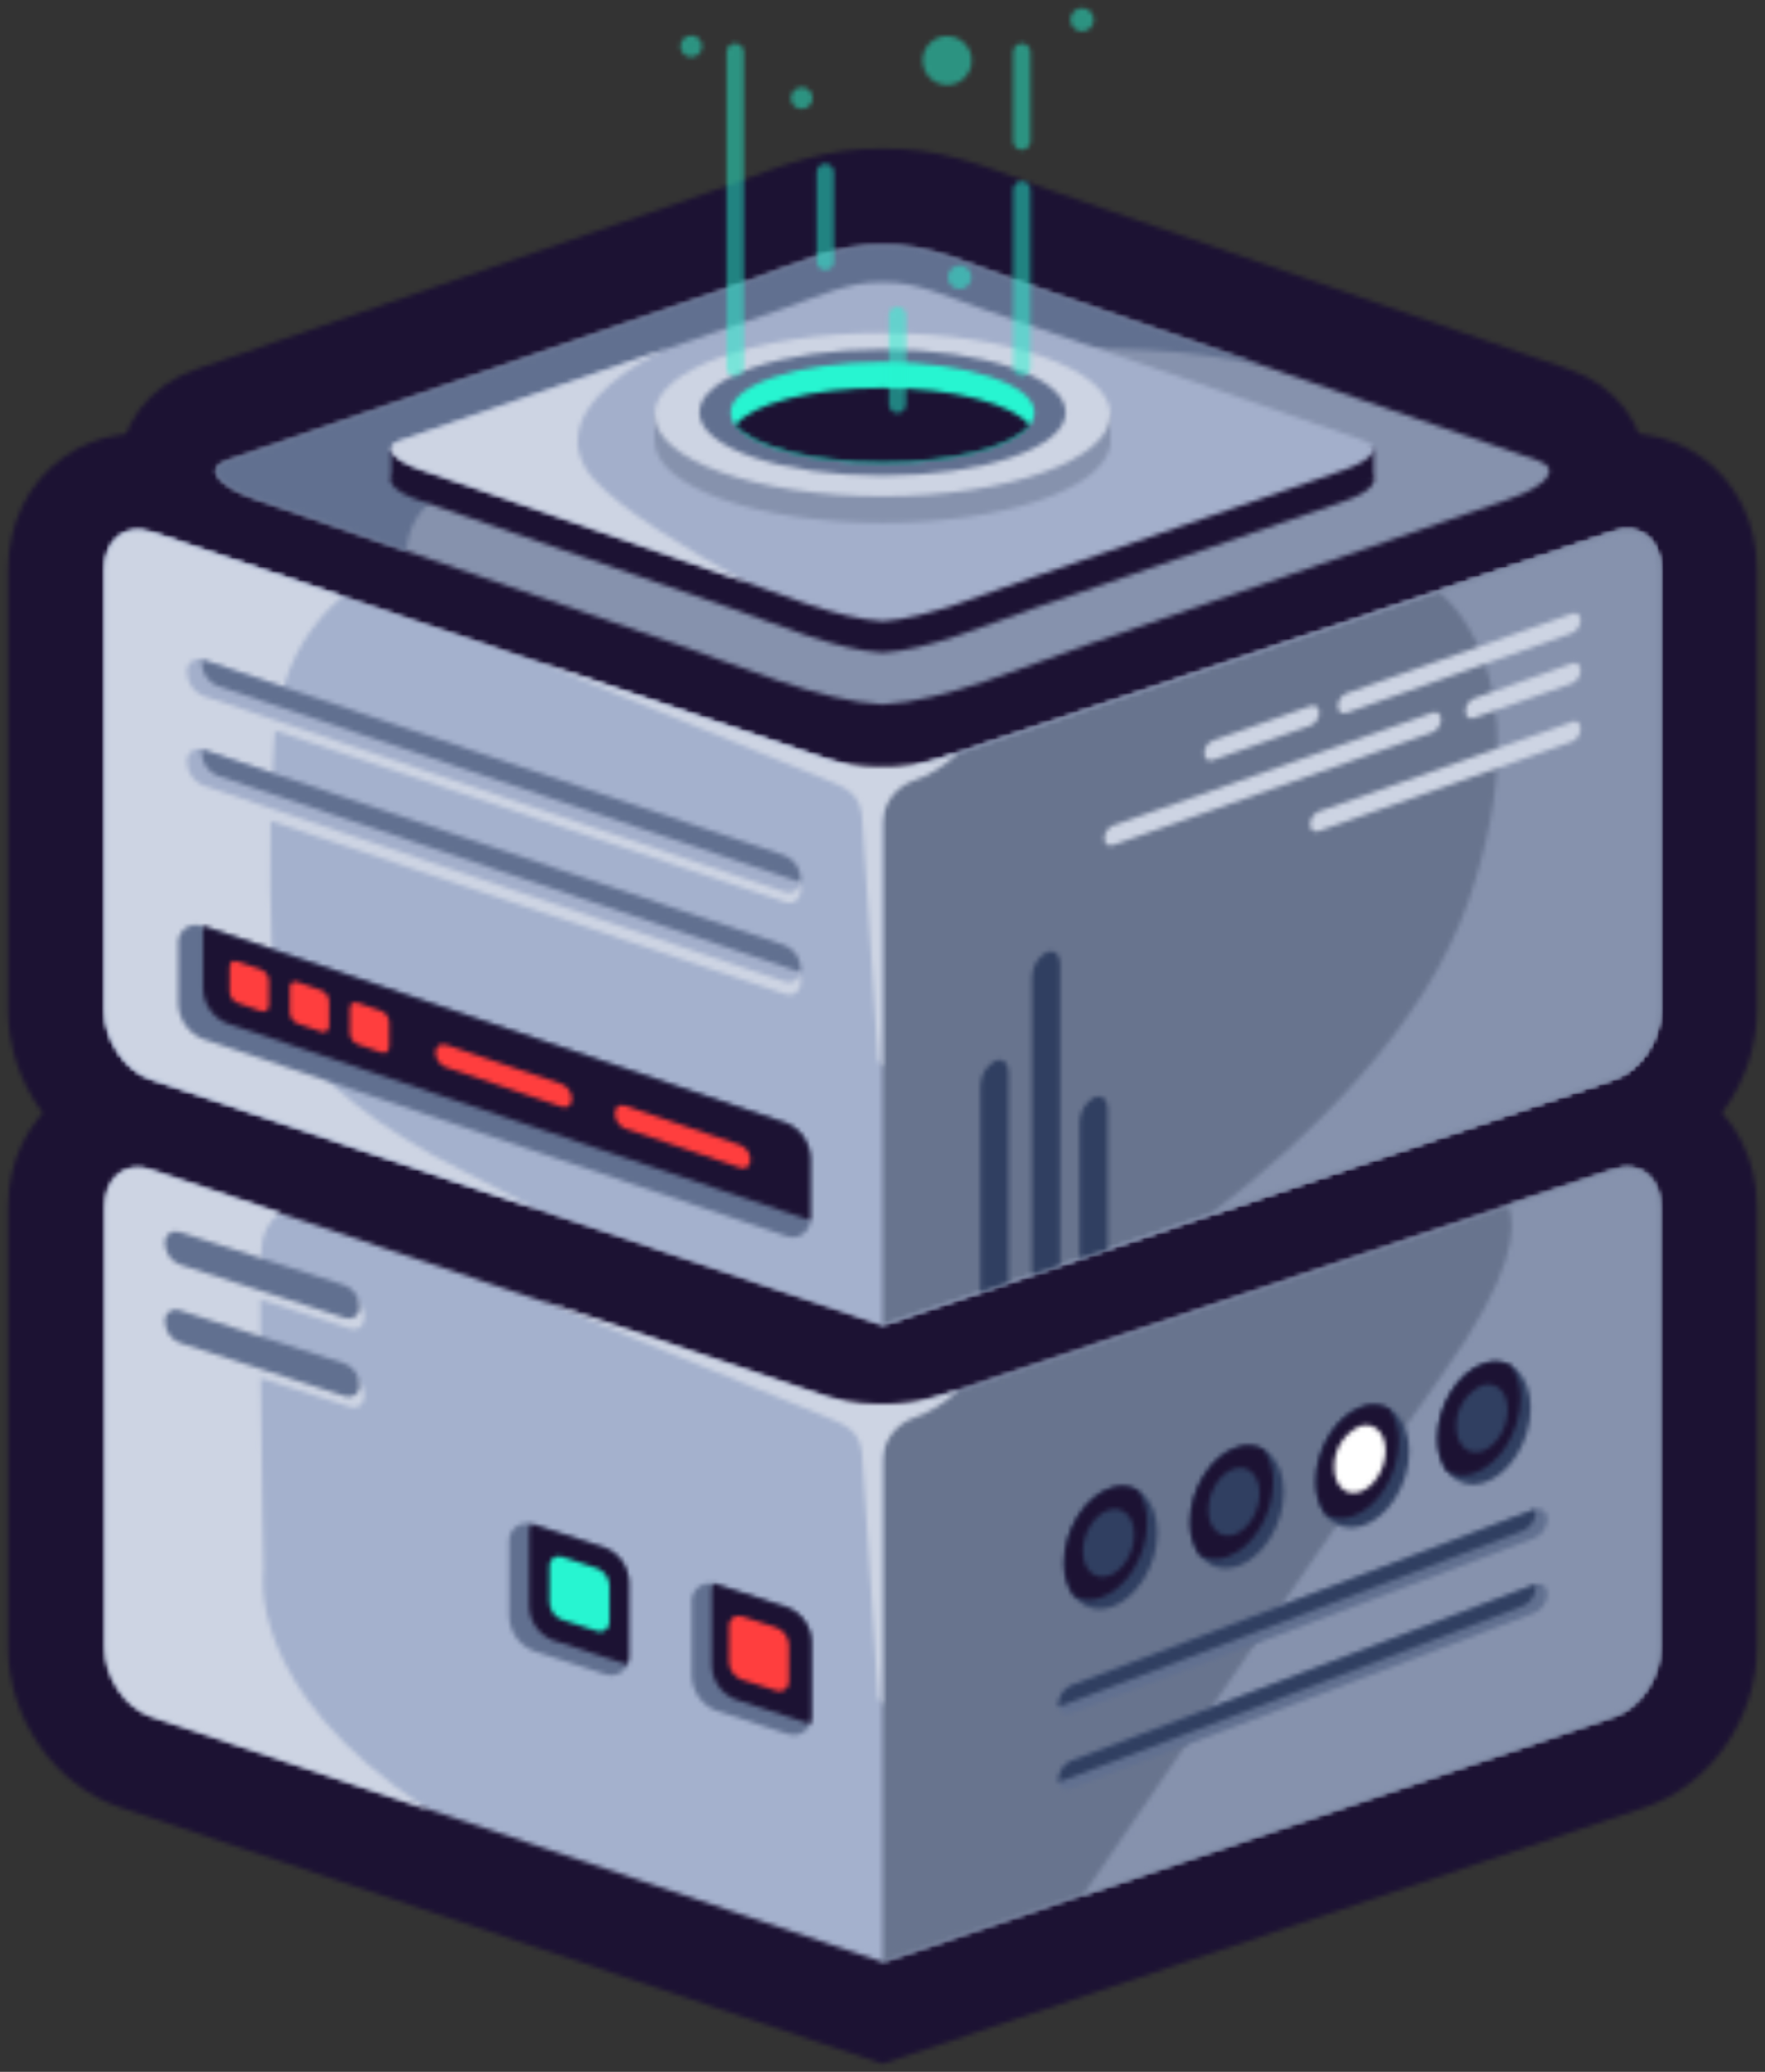<svg width="391" height="459" viewBox="0 0 391 459" fill="none" xmlns="http://www.w3.org/2000/svg">
<rect x="0" y="0" width="391" height="459" fill="#333333" stroke="none"/>
<mask id="mask0_8313_9908" style="mask-type:luminance" maskUnits="userSpaceOnUse" x="26" y="32" width="339" height="146">
<path d="M106.611 105.209L157.096 122.63C160.234 123.698 163.483 124.908 166.921 126.19C176.315 129.657 187.894 133.936 195.506 134.68C203.1 133.936 214.675 129.661 224.068 126.194C227.51 124.923 230.763 123.723 233.93 122.634L284.4 105.216L218.402 82.435C216.106 81.648 213.804 80.779 211.579 79.943C206.581 78.06 199.769 75.479 196.655 75.646L195.516 75.707L194.377 75.646C191.253 75.49 184.409 78.063 179.421 79.946C177.197 80.787 174.901 81.651 172.577 82.438L106.611 105.209ZM195.513 177.47L194.388 177.41C180.303 176.677 165.307 171.127 152.04 166.236C148.827 165.051 145.813 163.937 143.114 163.007L49.66 130.757C44.94 129.127 40.906 127.133 37.667 124.834C27.849 117.85 26.374 109.007 26.378 104.359C26.378 94.213 33.04 85.375 43.326 81.844L158.592 42.068C160.33 41.474 162.23 40.755 164.244 39.996C172.987 36.693 183.802 32.607 195.509 32.941C207.198 32.607 218.002 36.693 226.75 39.993C228.767 40.755 230.677 41.47 232.38 42.057L347.724 81.872C357.992 85.407 364.63 94.239 364.637 104.373C364.637 109.022 363.18 117.867 353.337 124.855C350.098 127.151 346.064 129.144 341.344 130.775L247.915 162.997C245.183 163.937 242.156 165.054 238.95 166.24C225.704 171.131 210.69 176.677 196.634 177.41L195.513 177.47Z" fill="white"/>
</mask>
<g mask="url(#mask0_8313_9908)">
<path d="M366.422 31.144H24.593V179.25H366.422V31.144Z" fill="#1C1233"/>
</g>
<mask id="mask1_8313_9908" style="mask-type:luminance" maskUnits="userSpaceOnUse" x="1" y="96" width="389" height="221">
<path d="M32.569 120.043L26.213 138.116C26.689 138.282 27.174 138.419 27.667 138.525L26.453 138.116L32.569 120.043ZM44.629 220.247L195.505 270.98L346.371 220.169V144.22L195.509 194.97L44.629 144.22V220.247ZM195.516 316.063L26.421 259.204C12.139 254.37 1.785 239.505 1.785 223.85V126.219C1.785 115.896 6.295 106.78 14.16 101.22C21.658 95.916 31.108 94.641 40.127 97.706L40.152 97.632L195.509 149.891L350.848 97.632C359.963 94.581 369.481 95.923 376.986 101.302C384.759 106.876 389.215 115.925 389.215 126.137V223.768C389.215 239.43 378.861 254.289 364.579 259.123L195.516 316.063Z" fill="white"/>
</mask>
<g mask="url(#mask1_8313_9908)">
<path d="M391 94.246H0V317.842H391V94.246Z" fill="#1C1233"/>
</g>
<mask id="mask2_8313_9908" style="mask-type:luminance" maskUnits="userSpaceOnUse" x="1" y="237" width="389" height="221">
<path d="M358.238 260.714L364.533 279.327L363.501 279.683C363.932 279.588 364.358 279.469 364.776 279.327L358.238 260.714ZM44.629 361.388L195.509 412.138L346.371 361.388V285.439L195.509 336.171L44.629 285.439V361.388ZM195.509 457.221L26.453 400.356C12.171 395.575 1.785 380.696 1.785 364.987V267.356C1.785 257.122 6.259 248.056 14.056 242.485C21.572 237.117 31.084 235.793 40.159 238.854L195.509 291.092L350.851 238.854L350.869 238.911C359.881 235.846 369.332 237.131 376.833 242.424C384.688 247.988 389.215 257.097 389.215 267.42V364.99C389.215 380.699 378.829 395.575 364.515 400.366L195.509 457.221Z" fill="white"/>
</mask>
<g mask="url(#mask2_8313_9908)">
<path d="M391 235.458H0V459.001H391V235.458Z" fill="#1C1233"/>
</g>
<mask id="mask3_8313_9908" style="mask-type:luminance" maskUnits="userSpaceOnUse" x="23" y="258" width="345" height="177">
<path d="M357.695 259.09L195.509 313.631L33.304 259.09C27.745 257.207 23.207 260.969 23.207 267.355V364.989C23.207 371.457 27.745 378.256 33.304 380.118L195.509 434.677L357.695 380.118C363.251 378.256 367.792 371.457 367.792 364.989V267.416C367.792 260.969 363.251 257.207 357.695 259.15" fill="white"/>
</mask>
<g mask="url(#mask3_8313_9908)">
<path d="M369.578 256.822H21.422V436.457H369.578V256.822Z" fill="#A4B1CD"/>
</g>
<mask id="mask4_8313_9908" style="mask-type:luminance" maskUnits="userSpaceOnUse" x="23" y="117" width="345" height="177">
<path d="M33.304 117.868L195.509 172.43L357.695 117.868C363.251 116.009 367.792 119.751 367.792 126.137V223.767C367.792 230.217 363.251 237.016 357.695 238.896L195.509 293.519L33.304 238.978C27.745 237.098 23.207 230.31 23.207 223.849V126.219C23.207 119.751 27.745 116.009 33.304 117.953" fill="white"/>
</mask>
<g mask="url(#mask4_8313_9908)">
<path d="M369.578 115.61H21.422V295.298H369.578V115.61Z" fill="#A3AFCB"/>
</g>
<mask id="mask5_8313_9908" style="mask-type:luminance" maskUnits="userSpaceOnUse" x="23" y="117" width="345" height="177">
<path d="M33.304 117.868L195.509 172.43L357.695 117.868C363.251 116.009 367.792 119.751 367.792 126.137V223.767C367.792 230.217 363.251 237.016 357.695 238.896L195.509 293.519L33.304 238.978C27.745 237.098 23.207 230.31 23.207 223.849V126.219C23.207 119.751 27.745 116.009 33.304 117.953" fill="white"/>
</mask>
<g mask="url(#mask5_8313_9908)">
<path d="M369.578 115.61H21.422V295.298H369.578V115.61Z" fill="#A4B1CD"/>
</g>
<mask id="mask6_8313_9908" style="mask-type:luminance" maskUnits="userSpaceOnUse" x="23" y="258" width="72" height="143">
<path d="M61.97 268.719C60.771 269.619 59.788 270.774 59.093 272.1C58.397 273.426 58.007 274.891 57.95 276.386C57.95 277.628 57.847 279.095 57.804 280.768L77.601 287.154C78.516 287.53 79.3 288.165 79.856 288.981C80.413 289.796 80.717 290.756 80.733 291.742C80.733 293.811 79.304 294.903 77.601 294.348L57.722 287.941V298.107L77.601 304.515C78.517 304.895 79.302 305.534 79.858 306.353C80.414 307.172 80.718 308.135 80.733 309.124C80.733 311.086 79.304 312.264 77.601 311.709L57.782 305.323C57.929 325.659 58.407 347.814 58.407 347.814C58.407 347.814 53.741 374.12 94.91 400.906L33.304 380.239C27.745 378.317 23.207 371.518 23.207 365.05V267.416C23.207 260.969 27.745 257.207 33.304 259.15L61.97 268.719Z" fill="white"/>
</mask>
<g mask="url(#mask6_8313_9908)">
<path d="M96.696 256.857H21.422V402.686H96.696V256.857Z" fill="#CDD4E3"/>
</g>
<mask id="mask7_8313_9908" style="mask-type:luminance" maskUnits="userSpaceOnUse" x="23" y="117" width="155" height="151">
<path d="M33.304 117.868L75.791 132.171C68.993 137.927 64.244 145.72 62.252 154.387L173.972 191.92C174.978 192.354 175.835 193.069 176.442 193.979C177.049 194.888 177.379 195.953 177.393 197.046C177.393 199.235 175.857 200.499 173.972 199.858L60.956 161.891C60.956 162.635 60.81 163.378 60.767 164.122C60.542 167.472 60.353 170.779 60.228 174.043L173.972 212.299C174.978 212.733 175.835 213.448 176.442 214.358C177.049 215.267 177.379 216.332 177.393 217.425C177.393 219.614 175.857 220.874 173.972 220.233L59.96 181.899C59.525 202.901 60.728 219.632 60.728 219.632C60.728 219.632 60.728 238.647 103.244 259.767C109.088 262.661 114.251 265.327 118.81 267.744L33.304 238.978C27.745 237.099 23.207 230.311 23.207 223.85V126.219C23.207 119.751 27.745 116.01 33.304 117.954" fill="white"/>
</mask>
<g mask="url(#mask7_8313_9908)">
<path d="M179.178 115.661H21.422V269.524H179.178V115.661Z" fill="#CDD4E3"/>
</g>
<mask id="mask8_8313_9908" style="mask-type:luminance" maskUnits="userSpaceOnUse" x="195" y="258" width="173" height="177">
<path d="M195.509 313.631V434.741L357.696 380.171C363.251 378.31 367.793 371.511 367.793 365.043V267.416C367.793 260.969 363.251 257.207 357.696 259.15L195.509 313.631Z" fill="white"/>
</mask>
<g mask="url(#mask8_8313_9908)">
<path d="M369.578 256.857H193.724V436.52H369.578V256.857Z" fill="#68748E"/>
</g>
<mask id="mask9_8313_9908" style="mask-type:luminance" maskUnits="userSpaceOnUse" x="195" y="117" width="173" height="177">
<path d="M195.509 172.43L357.696 117.868C363.251 116.009 367.793 119.751 367.793 126.137V223.767C367.793 230.217 363.251 237.016 357.696 238.896L195.509 293.519V172.43Z" fill="white"/>
</mask>
<g mask="url(#mask9_8313_9908)">
<path d="M369.578 115.61H193.724V295.298H369.578V115.61Z" fill="#68748E"/>
</g>
<mask id="mask10_8313_9908" style="mask-type:luminance" maskUnits="userSpaceOnUse" x="239" y="258" width="129" height="162">
<path d="M334.149 267.003C336.099 272.09 335.145 282.63 319.743 304.205C303.012 327.56 265.556 382.247 239.928 419.819L357.689 380.2C363.244 378.338 367.786 371.539 367.786 365.071V267.416C367.786 260.969 363.244 257.207 357.689 259.15L334.149 267.003Z" fill="white"/>
</mask>
<g mask="url(#mask10_8313_9908)">
<path d="M369.571 256.857H238.143V421.598H369.571V256.857Z" fill="#8692AD"/>
</g>
<mask id="mask11_8313_9908" style="mask-type:luminance" maskUnits="userSpaceOnUse" x="268" y="117" width="100" height="153">
<path d="M318.475 131.056L357.692 117.868C363.247 116.009 367.789 119.751 367.789 126.137V223.767C367.789 230.217 363.247 237.016 357.692 238.896L268.133 269.011C289.691 252.476 315.619 227.676 325.327 199.547C343.111 147.879 318.475 130.971 318.475 130.971" fill="white"/>
</mask>
<g mask="url(#mask11_8313_9908)">
<path d="M369.574 115.61H266.348V270.79H369.574V115.61Z" fill="#8692AD"/>
</g>
<mask id="mask12_8313_9908" style="mask-type:luminance" maskUnits="userSpaceOnUse" x="217" y="210" width="29" height="77">
<path d="M245.387 276.735L239.171 278.803V248.589C239.182 247.497 239.473 246.425 240.018 245.478C240.562 244.53 241.341 243.737 242.281 243.175C243.998 242.37 245.387 243.485 245.387 245.667V276.735ZM234.837 280.295L228.617 282.36V216.474C228.627 215.38 228.917 214.307 229.46 213.355C230.002 212.404 230.779 211.607 231.716 211.038C233.437 210.23 234.847 211.348 234.847 213.53L234.837 280.295ZM223.411 284.136L217.192 286.197V240.509C217.207 239.415 217.502 238.343 218.05 237.395C218.599 236.447 219.381 235.655 220.323 235.094C222.023 234.286 223.433 235.404 223.433 237.586L223.411 284.136Z" fill="white"/>
</mask>
<g mask="url(#mask12_8313_9908)">
<path d="M247.172 208.995H215.407V287.977H247.172V208.995Z" fill="#303F61"/>
</g>
<mask id="mask13_8313_9908" style="mask-type:luminance" maskUnits="userSpaceOnUse" x="47" y="54" width="297" height="103">
<path d="M340.719 102.038L225.396 62.252C216.067 59.048 205.224 53.801 195.502 54.318C185.762 53.801 174.919 59.048 165.589 62.252L50.299 102.038C45.243 103.776 48.103 107.62 56.665 110.582L150.09 142.814C163.504 147.424 181.663 155.359 195.509 156.085C209.337 155.373 227.496 147.424 240.909 142.814L334.335 110.574C342.904 107.62 345.778 103.776 340.719 102.031" fill="white"/>
</mask>
<g mask="url(#mask13_8313_9908)">
<path d="M345.003 52.502H46.015V157.864H345.003V52.502Z" fill="#8692AD"/>
</g>
<mask id="mask14_8313_9908" style="mask-type:luminance" maskUnits="userSpaceOnUse" x="47" y="54" width="233" height="69">
<path d="M279.38 80.875L225.468 62.273C216.138 59.069 205.299 53.822 195.577 54.338C185.833 53.822 174.99 59.069 165.664 62.273L50.299 102.038C45.243 103.775 48.103 107.619 56.665 110.581L90.019 122.096C90.308 117.095 92.9 110.666 102.83 106.491C121.174 98.731 216.095 66.566 279.38 80.875Z" fill="white"/>
</mask>
<g mask="url(#mask14_8313_9908)">
<path d="M281.165 52.523H46.015V123.876H281.165V52.523Z" fill="#617090"/>
</g>
<mask id="mask15_8313_9908" style="mask-type:luminance" maskUnits="userSpaceOnUse" x="86" y="69" width="219" height="76">
<path d="M302.473 104.744L217.499 75.441C210.636 73.063 202.635 69.24 195.484 69.589C188.311 69.233 180.331 73.063 173.448 75.441L88.473 104.744C84.742 106.025 86.859 108.88 93.161 110.945L162.094 134.777C171.919 138.187 185.301 144.032 195.509 144.573C205.627 144.035 219.073 138.187 228.945 134.777L297.789 111.027C304.008 108.962 306.204 106.043 302.473 104.829" fill="white"/>
</mask>
<g mask="url(#mask15_8313_9908)">
<path d="M306.086 67.787H84.846V146.352H306.086V67.787Z" fill="#1C1233"/>
</g>
<mask id="mask16_8313_9908" style="mask-type:luminance" maskUnits="userSpaceOnUse" x="86" y="98" width="219" height="9">
<path d="M93.565 98.628L86.681 99.578V106.481H304.319V99.432L93.565 98.628Z" fill="white"/>
</mask>
<g mask="url(#mask16_8313_9908)">
<path d="M306.104 96.848H84.896V108.26H306.104V96.848Z" fill="#1C1233"/>
</g>
<mask id="mask17_8313_9908" style="mask-type:luminance" maskUnits="userSpaceOnUse" x="86" y="62" width="219" height="76">
<path d="M302.473 97.699L217.499 68.392C210.636 66.036 202.635 62.191 195.484 62.544C188.311 62.188 180.331 66.036 173.448 68.392L88.473 97.699C84.742 98.998 86.859 101.832 93.161 103.999L162.126 127.849C171.994 131.238 185.383 137.086 195.584 137.624C205.659 136.983 219.112 131.135 228.977 127.849L297.821 104.099C304.04 101.91 306.236 99.098 302.505 97.798" fill="white"/>
</mask>
<g mask="url(#mask17_8313_9908)">
<path d="M306.118 60.742H84.846V139.403H306.118V60.742Z" fill="#A3AFCB"/>
</g>
<mask id="mask18_8313_9908" style="mask-type:luminance" maskUnits="userSpaceOnUse" x="39" y="204" width="141" height="71">
<path d="M44.829 205.147L174.119 248.838C175.676 249.479 177.013 250.556 177.969 251.939C178.925 253.322 179.459 254.951 179.507 256.63V269.669C179.596 270.35 179.505 271.042 179.242 271.676C178.979 272.311 178.553 272.865 178.008 273.284C177.462 273.703 176.815 273.971 176.133 274.062C175.45 274.153 174.756 274.063 174.119 273.802L44.829 230.132C43.277 229.489 41.945 228.41 40.995 227.028C40.044 225.646 39.516 224.019 39.474 222.343V209.308C39.387 208.631 39.479 207.944 39.74 207.313C40.002 206.683 40.424 206.131 40.965 205.714C41.507 205.296 42.148 205.027 42.825 204.932C43.503 204.838 44.194 204.922 44.829 205.175" fill="white"/>
</mask>
<g mask="url(#mask18_8313_9908)">
<path d="M181.324 203.114H37.656V275.877H181.324V203.114Z" fill="#617090"/>
</g>
<mask id="mask19_8313_9908" style="mask-type:luminance" maskUnits="userSpaceOnUse" x="44" y="205" width="136" height="66">
<path d="M45.036 205.208L174.326 248.899C175.844 249.555 177.14 250.633 178.059 252.004C178.977 253.376 179.48 254.982 179.507 256.631V269.648C179.528 269.876 179.528 270.105 179.507 270.332L50.156 226.662C48.636 226.007 47.339 224.928 46.422 223.554C45.504 222.18 45.006 220.57 44.986 218.92V205.215" fill="white"/>
</mask>
<g mask="url(#mask19_8313_9908)">
<path d="M181.31 203.428H43.201V272.111H181.31V203.428Z" fill="#1C1233"/>
</g>
<mask id="mask20_8313_9908" style="mask-type:luminance" maskUnits="userSpaceOnUse" x="50" y="212" width="117" height="47">
<path d="M138.422 244.905L164.168 253.729C164.792 254.017 165.319 254.478 165.686 255.057C166.054 255.636 166.246 256.308 166.239 256.993C166.239 258.378 165.264 259.061 164.168 258.773L138.297 249.966C137.678 249.674 137.154 249.211 136.786 248.634C136.419 248.056 136.224 247.386 136.223 246.702C136.162 245.278 137.219 244.513 138.337 244.922L138.422 244.905ZM52.559 212.964L57.915 214.804C58.41 215.016 58.833 215.368 59.131 215.816C59.429 216.265 59.59 216.79 59.593 217.328V222.667C59.593 223.735 58.846 224.344 57.915 224.034L52.559 222.173C52.062 221.961 51.637 221.61 51.335 221.163C51.034 220.716 50.868 220.191 50.859 219.652V214.345C50.777 213.277 51.545 212.586 52.477 212.978L52.559 212.964ZM65.869 217.534L71.225 219.393C71.722 219.605 72.146 219.955 72.448 220.402C72.749 220.85 72.915 221.374 72.924 221.913V227.227C72.924 228.295 72.157 228.922 71.225 228.591L65.869 226.75C65.374 226.539 64.951 226.188 64.652 225.74C64.353 225.292 64.192 224.768 64.188 224.23V218.919C64.106 217.851 64.852 217.221 65.784 217.534H65.869ZM79.176 222.123L84.531 223.981C85.029 224.192 85.454 224.543 85.756 224.99C86.057 225.437 86.222 225.962 86.231 226.501V231.816C86.231 232.884 85.463 233.51 84.531 233.179L79.176 231.339C78.682 231.126 78.26 230.774 77.962 230.327C77.664 229.879 77.503 229.355 77.498 228.819V223.479C77.416 222.447 78.162 221.824 79.176 222.123ZM98.663 231.378L124.512 240.181C125.154 240.458 125.702 240.913 126.091 241.492C126.48 242.07 126.694 242.748 126.708 243.445C126.708 244.83 125.716 245.638 124.512 245.225L98.663 236.418C98.034 236.147 97.493 235.705 97.104 235.142C96.716 234.58 96.493 233.919 96.464 233.236C96.464 231.851 97.46 231.047 98.663 231.456" fill="white"/>
</mask>
<g mask="url(#mask20_8313_9908)">
<path d="M168.024 211.088H49.067V260.617H168.024V211.088Z" fill="#FF3E3E"/>
</g>
<mask id="mask21_8313_9908" style="mask-type:luminance" maskUnits="userSpaceOnUse" x="244" y="135" width="107" height="53">
<path d="M348.288 135.933L298.246 153.603C297.694 153.845 297.224 154.241 296.893 154.743C296.562 155.245 296.383 155.832 296.379 156.433C296.379 157.632 297.21 158.316 298.246 157.963L348.288 140.251C348.831 139.995 349.292 139.593 349.618 139.089C349.943 138.586 350.121 138.002 350.13 137.403C350.13 136.242 349.302 135.559 348.288 135.933ZM348.288 146.968L326.509 154.717C325.96 154.967 325.493 155.368 325.163 155.872C324.834 156.376 324.654 156.963 324.645 157.565C324.645 158.761 325.473 159.444 326.509 159.07L348.288 151.385C348.836 151.135 349.3 150.734 349.626 150.23C349.953 149.725 350.128 149.138 350.13 148.537C350.13 147.277 349.302 146.597 348.288 146.968ZM290.388 156.372L268.644 164.061C268.092 164.303 267.623 164.699 267.291 165.201C266.96 165.703 266.781 166.29 266.777 166.891C266.777 168.091 267.609 168.77 268.644 168.422L290.388 160.733C290.936 160.481 291.401 160.08 291.732 159.576C292.062 159.073 292.243 158.487 292.255 157.885C292.255 156.785 291.427 155.998 290.388 156.372ZM348.288 159.932L292.091 179.788C291.543 180.04 291.077 180.44 290.746 180.944C290.416 181.448 290.235 182.034 290.223 182.635C290.223 183.835 291.073 184.518 292.091 184.145L348.288 164.303C348.834 164.056 349.297 163.658 349.623 163.156C349.95 162.655 350.126 162.071 350.13 161.473C350.13 160.17 349.302 159.49 348.288 159.839V159.932ZM317.358 157.881L246.504 182.909C245.956 183.156 245.49 183.553 245.16 184.054C244.83 184.555 244.65 185.14 244.641 185.739C244.641 186.939 245.49 187.622 246.504 187.27L317.358 162.242C317.906 161.99 318.372 161.589 318.702 161.086C319.032 160.582 319.214 159.996 319.225 159.394C319.225 158.198 318.372 157.493 317.358 157.867" fill="white"/>
</mask>
<g mask="url(#mask21_8313_9908)">
<path d="M351.915 134.05H242.855V189.143H351.915V134.05Z" fill="#CDD4E3"/>
</g>
<mask id="mask22_8313_9908" style="mask-type:luminance" maskUnits="userSpaceOnUse" x="112" y="337" width="28" height="35">
<path d="M118.129 337.769L133.945 342.916C135.488 343.538 136.816 344.594 137.768 345.955C138.719 347.317 139.251 348.925 139.301 350.584V366.744C139.388 367.421 139.296 368.109 139.034 368.739C138.773 369.37 138.35 369.921 137.809 370.339C137.268 370.756 136.627 371.026 135.949 371.12C135.271 371.215 134.581 371.131 133.945 370.877L118.129 365.733C116.586 365.112 115.257 364.056 114.306 362.694C113.355 361.333 112.823 359.724 112.773 358.066V341.88C112.686 341.203 112.778 340.516 113.04 339.885C113.301 339.255 113.724 338.704 114.265 338.286C114.806 337.868 115.447 337.599 116.125 337.505C116.803 337.41 117.493 337.494 118.129 337.747" fill="white"/>
</mask>
<g mask="url(#mask22_8313_9908)">
<path d="M141.118 335.687H110.956V372.938H141.118V335.687Z" fill="#617090"/>
</g>
<mask id="mask23_8313_9908" style="mask-type:luminance" maskUnits="userSpaceOnUse" x="117" y="337" width="23" height="32">
<path d="M117.9 337.688L134.17 342.999C135.678 343.62 136.968 344.672 137.879 346.021C138.791 347.37 139.283 348.957 139.294 350.584V366.745C139.298 367.39 139.2 368.032 139.001 368.646H138.644L122.349 363.335C120.838 362.711 119.546 361.657 118.635 360.303C117.724 358.95 117.235 357.358 117.229 355.728V339.567C117.221 338.927 117.326 338.291 117.54 337.688L117.914 337.791" fill="white"/>
</mask>
<g mask="url(#mask23_8313_9908)">
<path d="M141.079 335.907H115.444V370.425H141.079V335.907Z" fill="#1C1233"/>
</g>
<mask id="mask24_8313_9908" style="mask-type:luminance" maskUnits="userSpaceOnUse" x="153" y="350" width="27" height="35">
<path d="M158.591 351.057L174.408 356.204C175.955 356.82 177.287 357.875 178.238 359.238C179.19 360.601 179.721 362.212 179.764 363.872V379.993C179.841 380.668 179.743 381.351 179.478 381.976C179.213 382.601 178.792 383.148 178.253 383.564C177.715 383.979 177.078 384.249 176.405 384.348C175.731 384.446 175.044 384.37 174.408 384.126L158.591 378.958C157.044 378.342 155.712 377.288 154.76 375.925C153.808 374.562 153.278 372.95 153.236 371.29V355.19C153.149 354.513 153.241 353.825 153.502 353.195C153.764 352.564 154.186 352.013 154.728 351.596C155.269 351.178 155.91 350.909 156.588 350.814C157.265 350.72 157.956 350.803 158.591 351.057Z" fill="white"/>
</mask>
<g mask="url(#mask24_8313_9908)">
<path d="M181.574 348.996H151.418V386.17H181.574V348.996Z" fill="#617090"/>
</g>
<mask id="mask25_8313_9908" style="mask-type:luminance" maskUnits="userSpaceOnUse" x="157" y="350" width="23" height="32">
<path d="M158.363 350.894L174.637 356.205C176.145 356.827 177.436 357.88 178.347 359.23C179.258 360.581 179.748 362.17 179.756 363.798V380.001C179.762 380.646 179.665 381.288 179.467 381.902L179.092 381.778L162.808 376.46C161.3 375.838 160.01 374.787 159.099 373.437C158.187 372.088 157.695 370.501 157.685 368.874V352.713C157.676 352.072 157.783 351.434 157.999 350.83H158.356" fill="white"/>
</mask>
<g mask="url(#mask25_8313_9908)">
<path d="M181.542 349.05H155.899V383.682H181.542V349.05Z" fill="#1C1233"/>
</g>
<mask id="mask26_8313_9908" style="mask-type:luminance" maskUnits="userSpaceOnUse" x="36" y="272" width="44" height="21">
<path d="M39.792 272.937L76.377 284.738C77.324 285.106 78.14 285.746 78.723 286.575C79.306 287.405 79.63 288.388 79.655 289.401C79.705 289.815 79.647 290.234 79.487 290.619C79.326 291.004 79.068 291.341 78.738 291.597C78.408 291.853 78.017 292.019 77.603 292.08C77.189 292.14 76.767 292.093 76.377 291.942L39.792 280.146C38.851 279.776 38.04 279.137 37.461 278.311C36.882 277.484 36.56 276.505 36.536 275.497C36.455 274.866 36.628 274.229 37.018 273.726C37.407 273.223 37.981 272.894 38.614 272.813C39.012 272.76 39.417 272.809 39.792 272.955" fill="white"/>
</mask>
<g mask="url(#mask26_8313_9908)">
<path d="M81.454 271.012H34.729V293.886H81.454V271.012Z" fill="#617090"/>
</g>
<mask id="mask27_8313_9908" style="mask-type:luminance" maskUnits="userSpaceOnUse" x="145" y="79" width="101" height="37">
<path d="M195.509 79.698C217.288 79.698 235.854 84.635 242.937 91.58H245.997V99.205H245.833C243.758 108.528 222.033 115.843 195.519 115.843C167.639 115.843 145.024 107.741 145.024 97.738V91.537H148.069C155.139 84.596 173.712 79.655 195.519 79.655" fill="white"/>
</mask>
<g mask="url(#mask27_8313_9908)">
<path d="M247.782 77.875H143.239V117.622H247.782V77.875Z" fill="#8692AD"/>
</g>
<mask id="mask28_8313_9908" style="mask-type:luminance" maskUnits="userSpaceOnUse" x="36" y="290" width="44" height="20">
<path d="M39.792 290.298L76.377 302.098C77.321 302.466 78.136 303.103 78.719 303.93C79.302 304.757 79.627 305.737 79.655 306.747C79.705 307.161 79.647 307.581 79.487 307.966C79.326 308.351 79.068 308.687 78.738 308.943C78.408 309.199 78.017 309.366 77.603 309.426C77.189 309.487 76.767 309.439 76.377 309.289L39.792 297.488C38.851 297.118 38.04 296.48 37.461 295.653C36.882 294.826 36.56 293.848 36.536 292.84C36.455 292.209 36.628 291.572 37.018 291.069C37.407 290.566 37.981 290.237 38.614 290.156C39.012 290.102 39.417 290.151 39.792 290.298Z" fill="white"/>
</mask>
<g mask="url(#mask28_8313_9908)">
<path d="M81.454 288.354H34.729V311.232H81.454V288.354Z" fill="#617090"/>
</g>
<mask id="mask29_8313_9908" style="mask-type:luminance" maskUnits="userSpaceOnUse" x="41" y="146" width="137" height="52">
<path d="M44.987 146.224L173.808 189.627C174.839 190.055 175.724 190.769 176.357 191.685C176.99 192.602 177.345 193.68 177.379 194.792C177.467 195.483 177.276 196.18 176.849 196.731C176.422 197.281 175.793 197.64 175.101 197.729C174.658 197.783 174.209 197.725 173.794 197.562L44.987 154.162C43.952 153.734 43.065 153.015 42.431 152.094C41.797 151.173 41.445 150.089 41.416 148.973C41.361 148.521 41.423 148.064 41.598 147.644C41.773 147.224 42.054 146.857 42.413 146.578C42.773 146.299 43.199 146.118 43.65 146.052C44.101 145.986 44.562 146.038 44.987 146.203" fill="white"/>
</mask>
<g mask="url(#mask29_8313_9908)">
<path d="M179.182 144.245H39.61V199.53H179.182V144.245Z" fill="#A3AFCB"/>
</g>
<mask id="mask30_8313_9908" style="mask-type:luminance" maskUnits="userSpaceOnUse" x="44" y="146" width="134" height="50">
<path d="M44.829 146.182L173.973 189.585C174.975 190.022 175.831 190.738 176.437 191.647C177.044 192.556 177.376 193.619 177.393 194.71C177.414 194.938 177.414 195.167 177.393 195.394H177.229L48.082 151.93C47.083 151.489 46.232 150.772 45.63 149.864C45.027 148.955 44.699 147.894 44.683 146.805C44.662 146.577 44.662 146.348 44.683 146.121H44.847" fill="white"/>
</mask>
<g mask="url(#mask30_8313_9908)">
<path d="M179.196 144.341H42.884V197.173H179.196V144.341Z" fill="#617090"/>
</g>
<mask id="mask31_8313_9908" style="mask-type:luminance" maskUnits="userSpaceOnUse" x="41" y="165" width="137" height="53">
<path d="M44.986 166.126L173.808 209.529C174.832 209.954 175.713 210.663 176.346 211.571C176.978 212.48 177.337 213.55 177.379 214.655C177.434 215.106 177.372 215.564 177.197 215.984C177.022 216.403 176.741 216.771 176.381 217.05C176.022 217.329 175.595 217.51 175.144 217.576C174.693 217.641 174.233 217.589 173.808 217.425L44.986 174.022C43.954 173.597 43.068 172.882 42.435 171.966C41.801 171.049 41.447 169.969 41.416 168.857C41.372 168.515 41.396 168.167 41.487 167.835C41.577 167.502 41.733 167.19 41.944 166.918C42.156 166.645 42.419 166.416 42.719 166.245C43.02 166.074 43.351 165.963 43.694 165.92C44.137 165.863 44.587 165.92 45.001 166.087" fill="white"/>
</mask>
<g mask="url(#mask31_8313_9908)">
<path d="M179.185 164.119H39.609V219.383H179.185V164.119Z" fill="#A3AFCB"/>
</g>
<mask id="mask32_8313_9908" style="mask-type:luminance" maskUnits="userSpaceOnUse" x="44" y="166" width="134" height="50">
<path d="M44.829 166.065L173.973 209.465C174.986 209.903 175.85 210.627 176.457 211.548C177.065 212.468 177.39 213.545 177.393 214.647C177.414 214.874 177.414 215.101 177.393 215.327H177.229L48.082 171.81C47.083 171.376 46.23 170.664 45.627 169.758C45.024 168.853 44.696 167.793 44.683 166.706C44.662 166.479 44.662 166.25 44.683 166.022H44.847" fill="white"/>
</mask>
<g mask="url(#mask32_8313_9908)">
<path d="M179.196 164.242H42.884V217.107H179.196V164.242Z" fill="#617090"/>
</g>
<mask id="mask33_8313_9908" style="mask-type:luminance" maskUnits="userSpaceOnUse" x="121" y="344" width="15" height="18">
<path d="M124.409 344.856L132.328 347.44C133.102 347.752 133.769 348.282 134.248 348.964C134.726 349.646 134.996 350.453 135.023 351.285V359.326C135.047 359.874 134.852 360.408 134.481 360.813C134.111 361.218 133.594 361.46 133.045 361.487C132.804 361.498 132.562 361.465 132.331 361.391L124.409 358.814C123.634 358.502 122.967 357.973 122.489 357.29C122.01 356.608 121.741 355.801 121.713 354.969V346.924C121.688 346.377 121.882 345.842 122.252 345.437C122.622 345.032 123.138 344.789 123.688 344.764C123.929 344.753 124.171 344.785 124.402 344.856" fill="white"/>
</mask>
<g mask="url(#mask33_8313_9908)">
<path d="M136.809 342.983H119.924V363.27H136.809V342.983Z" fill="#27F5D1"/>
</g>
<mask id="mask34_8313_9908" style="mask-type:luminance" maskUnits="userSpaceOnUse" x="161" y="357" width="14" height="18">
<path d="M164.169 358.003L172.091 360.594C172.865 360.906 173.532 361.435 174.01 362.117C174.488 362.8 174.757 363.606 174.783 364.438V372.54C174.808 373.088 174.615 373.623 174.244 374.028C173.874 374.433 173.358 374.675 172.809 374.701C172.567 374.712 172.325 374.679 172.095 374.605L164.176 372.063C163.401 371.751 162.734 371.222 162.256 370.54C161.777 369.857 161.508 369.051 161.48 368.219V360.117C161.464 359.784 161.528 359.452 161.668 359.15C161.809 358.848 162.02 358.584 162.285 358.381C162.55 358.178 162.861 358.042 163.19 357.985C163.519 357.928 163.857 357.951 164.176 358.052" fill="white"/>
</mask>
<g mask="url(#mask34_8313_9908)">
<path d="M176.568 356.173H159.691V376.481H176.568V356.173Z" fill="#FF3E3E"/>
</g>
<mask id="mask35_8313_9908" style="mask-type:luminance" maskUnits="userSpaceOnUse" x="119" y="146" width="94" height="91">
<path d="M183.252 168.255L119.807 146.929L182.366 172.451C187.779 174.662 190.221 175.694 190.935 180.592L194.398 233.254V234.286C194.539 235.06 194.898 235.778 195.434 236.354V182.557C195.484 180.58 196.095 178.657 197.196 177.011C198.296 175.365 199.842 174.063 201.653 173.256C205.681 171.933 209.347 169.698 212.364 166.728C203.059 170.271 192.875 170.82 183.241 168.297L183.252 168.255Z" fill="white"/>
</mask>
<g mask="url(#mask35_8313_9908)">
<path d="M214.15 145.148H118.021V238.134H214.15V145.148Z" fill="#CDD4E3"/>
</g>
<mask id="mask36_8313_9908" style="mask-type:luminance" maskUnits="userSpaceOnUse" x="145" y="73" width="101" height="37">
<path d="M195.509 73.764C223.39 73.764 245.997 81.873 245.997 91.84C245.997 101.807 223.4 109.944 195.519 109.944C167.639 109.944 145.013 101.853 145.013 91.84C145.013 81.826 167.628 73.753 195.509 73.753" fill="white"/>
</mask>
<g mask="url(#mask36_8313_9908)">
<path d="M247.782 71.973H143.228V111.723H247.782V71.973Z" fill="#CDD4E3"/>
</g>
<mask id="mask37_8313_9908" style="mask-type:luminance" maskUnits="userSpaceOnUse" x="154" y="77" width="83" height="29">
<path d="M195.509 77.38C217.92 77.38 236.079 83.581 236.079 91.373C236.079 99.165 217.92 105.366 195.509 105.366C173.098 105.366 154.921 99.165 154.921 91.373C154.921 83.581 173.08 77.38 195.509 77.38Z" fill="white"/>
</mask>
<g mask="url(#mask37_8313_9908)">
<path d="M237.864 75.6H153.136V107.145H237.864V75.6Z" fill="#617090"/>
</g>
<mask id="mask38_8313_9908" style="mask-type:luminance" maskUnits="userSpaceOnUse" x="161" y="80" width="69" height="23">
<path d="M195.509 80.192C214.168 80.192 229.174 85.194 229.174 91.373C229.174 97.553 214.104 102.554 195.509 102.554C176.915 102.554 161.844 97.553 161.844 91.373C161.844 85.194 176.915 80.192 195.509 80.192Z" fill="white"/>
</mask>
<g mask="url(#mask38_8313_9908)">
<path d="M230.959 78.412H160.059V104.334H230.959V78.412Z" fill="#27F5D1"/>
</g>
<mask id="mask39_8313_9908" style="mask-type:luminance" maskUnits="userSpaceOnUse" x="162" y="85" width="67" height="18">
<path d="M228.078 94.203C224.304 98.998 211.14 102.472 195.509 102.472C179.878 102.472 166.718 98.912 162.922 94.203C166.718 89.408 179.86 85.938 195.509 85.938C211.158 85.938 224.304 89.497 228.078 94.203Z" fill="white"/>
</mask>
<g mask="url(#mask39_8313_9908)">
<path d="M229.863 84.157H161.137V104.251H229.863V84.157Z" fill="#1C1233"/>
</g>
<mask id="mask40_8313_9908" style="mask-type:luminance" maskUnits="userSpaceOnUse" x="234" y="334" width="109" height="46">
<path d="M340.037 334.402L237.218 373.408C236.422 373.78 235.745 374.362 235.259 375.092C234.773 375.821 234.497 376.67 234.461 377.545C234.461 379.278 235.704 380.229 237.218 379.609L340.044 340.713C340.84 340.341 341.52 339.76 342.009 339.032C342.499 338.304 342.78 337.456 342.822 336.58C342.822 334.843 341.576 333.893 340.044 334.512" fill="white"/>
</mask>
<g mask="url(#mask40_8313_9908)">
<path d="M344.607 332.544H232.676V381.582H344.607V332.544Z" fill="#617090"/>
</g>
<mask id="mask41_8313_9908" style="mask-type:luminance" maskUnits="userSpaceOnUse" x="234" y="334" width="107" height="45">
<path d="M340.097 334.381L237.175 373.441C236.385 373.814 235.713 374.397 235.235 375.127C234.756 375.856 234.488 376.703 234.461 377.574C234.44 377.752 234.44 377.933 234.461 378.111H234.572L337.505 339.072C338.294 338.697 338.964 338.114 339.443 337.385C339.923 336.656 340.192 335.81 340.222 334.94C340.244 334.761 340.244 334.581 340.222 334.402H340.097" fill="white"/>
</mask>
<g mask="url(#mask41_8313_9908)">
<path d="M342.026 332.601H232.662V379.891H342.026V332.601Z" fill="#303F61"/>
</g>
<mask id="mask42_8313_9908" style="mask-type:luminance" maskUnits="userSpaceOnUse" x="234" y="350" width="109" height="47">
<path d="M340.037 351.057L237.21 390.078C236.418 390.453 235.743 391.035 235.257 391.763C234.772 392.491 234.494 393.337 234.454 394.211C234.454 395.948 235.697 396.898 237.21 396.279L340.037 357.279C340.834 356.909 341.514 356.328 342.004 355.6C342.494 354.871 342.774 354.023 342.814 353.147C342.814 351.41 341.568 350.459 340.037 351.078" fill="white"/>
</mask>
<g mask="url(#mask42_8313_9908)">
<path d="M344.599 349.11H232.669V398.251H344.599V349.11Z" fill="#617090"/>
</g>
<mask id="mask43_8313_9908" style="mask-type:luminance" maskUnits="userSpaceOnUse" x="234" y="351" width="107" height="44">
<path d="M340.097 351.058L237.175 390.139C236.385 390.513 235.714 391.096 235.236 391.825C234.757 392.554 234.489 393.401 234.461 394.272C234.44 394.45 234.44 394.631 234.461 394.809H234.572L337.505 355.728C338.295 355.354 338.966 354.77 339.445 354.041C339.924 353.312 340.193 352.466 340.222 351.595C340.244 351.417 340.244 351.236 340.222 351.058H340.097Z" fill="white"/>
</mask>
<g mask="url(#mask43_8313_9908)">
<path d="M342.026 349.277H232.662V396.589H342.026V349.277Z" fill="#303F61"/>
</g>
<mask id="mask44_8313_9908" style="mask-type:luminance" maskUnits="userSpaceOnUse" x="235" y="329" width="22" height="28">
<path d="M246.133 329.667C251.792 327.827 256.394 332.251 256.394 339.527C256.394 346.803 251.792 354.186 246.133 356.058C240.474 357.931 235.779 353.495 235.779 346.202C235.779 338.908 240.381 331.529 246.133 329.667Z" fill="white"/>
</mask>
<g mask="url(#mask44_8313_9908)">
<path d="M258.179 327.471H233.994V358.269H258.179V327.471Z" fill="#303F61"/>
</g>
<mask id="mask45_8313_9908" style="mask-type:luminance" maskUnits="userSpaceOnUse" x="235" y="329" width="20" height="26">
<path d="M246.133 329.668C247.092 329.326 248.113 329.191 249.128 329.273C250.143 329.356 251.129 329.653 252.02 330.145C253.456 332.301 254.18 334.851 254.091 337.438C254.091 344.736 249.489 352.111 243.737 353.973C242.78 354.326 241.758 354.467 240.741 354.385C239.723 354.302 238.737 353.999 237.85 353.496C236.41 351.341 235.686 348.79 235.779 346.202C235.779 338.926 240.381 331.529 246.133 329.668Z" fill="white"/>
</mask>
<g mask="url(#mask45_8313_9908)">
<path d="M255.884 327.472H233.987V356.187H255.884V327.472Z" fill="#1C1233"/>
</g>
<mask id="mask46_8313_9908" style="mask-type:luminance" maskUnits="userSpaceOnUse" x="263" y="320" width="22" height="28">
<path d="M274.032 320.658C279.712 318.818 284.386 323.239 284.386 330.515C284.386 337.791 279.787 345.188 274.032 347.05C268.276 348.911 263.678 344.465 263.678 337.189C263.678 329.914 268.28 322.517 274.032 320.658Z" fill="white"/>
</mask>
<g mask="url(#mask46_8313_9908)">
<path d="M286.171 318.462H261.893V349.253H286.171V318.462Z" fill="#303F61"/>
</g>
<mask id="mask47_8313_9908" style="mask-type:luminance" maskUnits="userSpaceOnUse" x="263" y="320" width="20" height="26">
<path d="M274.032 320.658C274.992 320.305 276.018 320.164 277.039 320.246C278.059 320.328 279.049 320.63 279.941 321.132C281.379 323.289 282.104 325.84 282.015 328.429C282.015 335.701 277.413 343.102 271.661 344.964C270.698 345.305 269.674 345.439 268.655 345.356C267.637 345.274 266.647 344.978 265.752 344.487C264.314 342.33 263.588 339.778 263.678 337.189C263.678 329.896 268.28 322.516 274.032 320.658Z" fill="white"/>
</mask>
<g mask="url(#mask47_8313_9908)">
<path d="M283.807 318.444H261.885V347.16H283.807V318.444Z" fill="#1C1233"/>
</g>
<mask id="mask48_8313_9908" style="mask-type:luminance" maskUnits="userSpaceOnUse" x="291" y="311" width="22" height="28">
<path d="M301.831 311.624C307.511 309.808 312.185 314.208 312.185 321.505C312.185 328.802 307.582 336.178 301.831 338.04C296.079 339.901 291.477 335.455 291.477 328.18C291.477 320.904 296.079 313.485 301.831 311.645" fill="white"/>
</mask>
<g mask="url(#mask48_8313_9908)">
<path d="M313.97 309.435H289.691V340.243H313.97V309.435Z" fill="#303F61"/>
</g>
<mask id="mask49_8313_9908" style="mask-type:luminance" maskUnits="userSpaceOnUse" x="291" y="311" width="19" height="26">
<path d="M301.831 311.624C302.794 311.28 303.82 311.146 304.839 311.232C305.859 311.318 306.848 311.622 307.739 312.122C309.174 314.273 309.9 316.816 309.814 319.398C309.814 326.692 305.212 334.092 299.553 335.929C298.592 336.282 297.566 336.423 296.546 336.341C295.526 336.259 294.535 335.957 293.644 335.456C292.209 333.305 291.483 330.761 291.569 328.18C291.569 320.886 296.172 313.485 301.923 311.645" fill="white"/>
</mask>
<g mask="url(#mask49_8313_9908)">
<path d="M311.606 309.428H289.777V338.143H311.606V309.428Z" fill="#1C1233"/>
</g>
<mask id="mask50_8313_9908" style="mask-type:luminance" maskUnits="userSpaceOnUse" x="239" y="334" width="13" height="16">
<path d="M245.594 334.523C248.722 333.512 251.274 335.946 251.274 339.98C251.274 344.013 248.722 348.103 245.594 349.117C242.466 350.132 239.881 347.693 239.881 343.66C239.881 339.627 242.431 335.537 245.594 334.523Z" fill="white"/>
</mask>
<g mask="url(#mask50_8313_9908)">
<path d="M253.06 332.515H238.096V351.128H253.06V332.515Z" fill="#303F61"/>
</g>
<mask id="mask51_8313_9908" style="mask-type:luminance" maskUnits="userSpaceOnUse" x="267" y="325" width="13" height="16">
<path d="M273.371 325.389C276.499 324.357 279.052 326.813 279.052 330.846C279.052 334.879 276.499 338.969 273.371 339.98C270.244 340.991 267.659 338.556 267.659 334.523C267.659 330.49 270.208 326.404 273.371 325.389Z" fill="white"/>
</mask>
<g mask="url(#mask51_8313_9908)">
<path d="M280.837 323.374H265.874V341.987H280.837V323.374Z" fill="#303F61"/>
</g>
<mask id="mask52_8313_9908" style="mask-type:luminance" maskUnits="userSpaceOnUse" x="295" y="315" width="12" height="16">
<path d="M301.23 315.924C304.38 314.913 306.943 317.348 306.943 321.381C306.943 325.414 304.39 329.522 301.23 330.536C298.071 331.551 295.55 329.112 295.55 325.079C295.51 323.17 296.025 321.289 297.033 319.665C298.041 318.04 299.499 316.741 301.23 315.924Z" fill="white"/>
</mask>
<g mask="url(#mask52_8313_9908)">
<path d="M308.728 313.916H293.761V332.547H308.728V313.916Z" fill="white"/>
</g>
<mask id="mask53_8313_9908" style="mask-type:luminance" maskUnits="userSpaceOnUse" x="318" y="301" width="22" height="28">
<path d="M328.83 302.076C334.489 300.236 339.087 304.639 339.087 311.937C339.087 319.234 334.503 326.61 328.83 328.468C323.156 330.326 318.476 325.887 318.476 318.611C318.476 311.335 323.074 303.938 328.83 302.076Z" fill="white"/>
</mask>
<g mask="url(#mask53_8313_9908)">
<path d="M340.872 299.877H316.69V330.668H340.872V299.877Z" fill="#303F61"/>
</g>
<mask id="mask54_8313_9908" style="mask-type:luminance" maskUnits="userSpaceOnUse" x="318" y="301" width="19" height="26">
<path d="M328.83 302.077C329.789 301.723 330.815 301.585 331.834 301.67C332.853 301.756 333.841 302.063 334.728 302.572C336.166 304.727 336.892 307.278 336.802 309.865C336.802 317.141 332.2 324.538 326.448 326.4C325.49 326.744 324.468 326.879 323.453 326.797C322.437 326.715 321.451 326.417 320.561 325.923C319.121 323.768 318.397 321.217 318.49 318.629C318.49 311.332 323.088 303.956 328.844 302.095" fill="white"/>
</mask>
<g mask="url(#mask54_8313_9908)">
<path d="M338.595 299.866H316.698V328.6H338.595V299.866Z" fill="#1C1233"/>
</g>
<mask id="mask55_8313_9908" style="mask-type:luminance" maskUnits="userSpaceOnUse" x="322" y="306" width="12" height="16">
<path d="M328.305 306.893C331.432 305.878 333.981 308.317 333.981 312.35C333.981 316.383 331.432 320.491 328.305 321.505C325.177 322.52 322.592 320.081 322.592 316.048C322.551 314.134 323.069 312.25 324.084 310.624C325.098 308.999 326.565 307.702 328.305 306.893Z" fill="white"/>
</mask>
<g mask="url(#mask55_8313_9908)">
<path d="M335.767 304.882H320.803V323.513H335.767V304.882Z" fill="#303F61"/>
</g>
<mask id="mask56_8313_9908" style="mask-type:luminance" maskUnits="userSpaceOnUse" x="86" y="77" width="80" height="53">
<path d="M147.584 77.362L88.545 97.699C87.216 98.151 86.617 98.813 86.699 99.578C86.845 100.778 88.773 102.244 92.004 103.547L93.229 103.999L100.402 106.491L101.791 106.947L162.13 127.863L165.55 129.081C151.476 121.392 137.919 113.023 131.949 106.594C129.836 104.511 128.442 101.812 127.969 98.888C127.947 98.508 127.947 98.128 127.969 97.749C128.004 95.126 128.851 92.579 130.393 90.455C135.556 82.559 147.62 77.373 147.62 77.373" fill="white"/>
</mask>
<g mask="url(#mask56_8313_9908)">
<path d="M167.335 75.582H84.906V130.86H167.335V75.582Z" fill="#CDD4E3"/>
</g>
<mask id="mask57_8313_9908" style="mask-type:luminance" maskUnits="userSpaceOnUse" x="160" y="9" width="5" height="75">
<path d="M162.862 9.612C163.373 9.612 163.863 9.814 164.225 10.175C164.586 10.535 164.79 11.024 164.79 11.534V81.495C164.79 82.005 164.586 82.494 164.225 82.855C163.863 83.215 163.373 83.418 162.862 83.418C162.35 83.418 161.86 83.215 161.498 82.855C161.137 82.494 160.934 82.005 160.934 81.495V11.516C160.934 11.006 161.137 10.517 161.498 10.157C161.86 9.796 162.35 9.594 162.862 9.594" fill="white"/>
</mask>
<g mask="url(#mask57_8313_9908)">
<path opacity="0.5" d="M166.575 7.813H159.148V85.197H166.575V7.813Z" fill="#27F5D1"/>
</g>
<mask id="mask58_8313_9908" style="mask-type:luminance" maskUnits="userSpaceOnUse" x="224" y="40" width="5" height="44">
<path d="M226.36 40.118C226.871 40.118 227.362 40.321 227.723 40.681C228.085 41.042 228.288 41.531 228.288 42.04V81.496C228.288 82.005 228.085 82.494 227.723 82.855C227.362 83.215 226.871 83.418 226.36 83.418C225.849 83.418 225.358 83.215 224.997 82.855C224.635 82.494 224.432 82.005 224.432 81.496V42.04C224.432 41.531 224.635 41.042 224.997 40.681C225.358 40.321 225.849 40.118 226.36 40.118Z" fill="white"/>
</mask>
<g mask="url(#mask58_8313_9908)">
<path opacity="0.5" d="M230.073 38.338H222.647V85.197H230.073V38.338Z" fill="#27F5D1"/>
</g>
<mask id="mask59_8313_9908" style="mask-type:luminance" maskUnits="userSpaceOnUse" x="224" y="9" width="5" height="25">
<path d="M226.36 9.611C226.871 9.611 227.362 9.814 227.723 10.174C228.085 10.535 228.288 11.024 228.288 11.534V31.29C228.288 31.799 228.085 32.288 227.723 32.649C227.362 33.009 226.871 33.212 226.36 33.212C225.849 33.212 225.358 33.009 224.997 32.649C224.635 32.288 224.432 31.799 224.432 31.29V11.516C224.436 11.009 224.641 10.524 225.002 10.167C225.363 9.81 225.852 9.61 226.36 9.611Z" fill="white"/>
</mask>
<g mask="url(#mask59_8313_9908)">
<path opacity="0.5" d="M230.073 7.831H222.647V34.991H230.073V7.831Z" fill="#27F5D1"/>
</g>
<mask id="mask60_8313_9908" style="mask-type:luminance" maskUnits="userSpaceOnUse" x="175" y="19" width="6" height="6">
<path d="M177.6 19.326C178.077 19.326 178.543 19.466 178.939 19.73C179.336 19.993 179.645 20.368 179.827 20.807C180.009 21.246 180.057 21.729 179.964 22.195C179.87 22.661 179.64 23.089 179.303 23.424C178.965 23.76 178.535 23.988 178.068 24.079C177.6 24.171 177.116 24.122 176.676 23.939C176.236 23.756 175.861 23.447 175.598 23.051C175.335 22.655 175.195 22.19 175.197 21.715C175.202 21.081 175.457 20.476 175.907 20.028C176.356 19.581 176.965 19.329 177.6 19.326Z" fill="white"/>
</mask>
<g mask="url(#mask60_8313_9908)">
<path opacity="0.5" d="M181.795 17.536H173.412V25.905H181.795V17.536Z" fill="#27F5D1"/>
</g>
<mask id="mask61_8313_9908" style="mask-type:luminance" maskUnits="userSpaceOnUse" x="209" y="58" width="7" height="7">
<path d="M212.572 58.803C213.089 58.799 213.595 58.947 214.027 59.23C214.46 59.513 214.798 59.918 215 60.392C215.201 60.867 215.257 61.391 215.16 61.897C215.063 62.403 214.818 62.87 214.455 63.237C214.092 63.604 213.628 63.856 213.122 63.96C212.615 64.064 212.089 64.017 211.61 63.823C211.131 63.629 210.72 63.298 210.43 62.871C210.14 62.445 209.983 61.942 209.979 61.426V61.387C209.979 60.702 210.253 60.044 210.739 59.56C211.225 59.075 211.884 58.803 212.572 58.803Z" fill="white"/>
</mask>
<g mask="url(#mask61_8313_9908)">
<path opacity="0.5" d="M216.992 57.023H208.194V65.794H216.992V57.023Z" fill="#27F5D1"/>
</g>
<mask id="mask62_8313_9908" style="mask-type:luminance" maskUnits="userSpaceOnUse" x="204" y="7" width="12" height="12">
<path d="M209.772 7.981C210.85 7.969 211.908 8.276 212.811 8.863C213.714 9.451 214.422 10.292 214.846 11.28C215.27 12.269 215.39 13.361 215.191 14.417C214.993 15.474 214.484 16.448 213.73 17.217C212.976 17.985 212.011 18.514 210.956 18.735C209.901 18.956 208.803 18.861 207.803 18.461C206.802 18.061 205.943 17.373 205.334 16.486C204.725 15.599 204.393 14.552 204.381 13.477V13.456C204.371 12.018 204.932 10.634 205.942 9.608C206.953 8.582 208.33 7.997 209.772 7.981Z" fill="white"/>
</mask>
<g mask="url(#mask62_8313_9908)">
<path opacity="0.5" d="M217.07 6.201H202.596V20.632H217.07V6.201Z" fill="#27F5D1"/>
</g>
<mask id="mask63_8313_9908" style="mask-type:luminance" maskUnits="userSpaceOnUse" x="180" y="36" width="5" height="24">
<path d="M182.823 36.252C183.077 36.252 183.328 36.301 183.562 36.397C183.796 36.494 184.009 36.635 184.188 36.814C184.367 36.992 184.509 37.205 184.606 37.438C184.702 37.671 184.752 37.922 184.751 38.174V57.934C184.751 58.444 184.548 58.933 184.187 59.293C183.825 59.654 183.335 59.856 182.823 59.856C182.312 59.856 181.822 59.654 181.46 59.293C181.099 58.933 180.896 58.444 180.896 57.934V38.174C180.896 37.664 181.099 37.175 181.46 36.815C181.822 36.455 182.312 36.252 182.823 36.252Z" fill="white"/>
</mask>
<g mask="url(#mask63_8313_9908)">
<path opacity="0.5" d="M186.537 34.472H179.11V61.635H186.537V34.472Z" fill="#27F5D1"/>
</g>
<mask id="mask64_8313_9908" style="mask-type:luminance" maskUnits="userSpaceOnUse" x="237" y="1" width="6" height="6">
<path d="M239.746 1.78C240.432 1.785 241.089 2.062 241.572 2.549C242.055 3.035 242.324 3.693 242.322 4.378C242.319 5.062 242.044 5.718 241.558 6.201C241.071 6.685 240.413 6.956 239.726 6.956C239.039 6.956 238.381 6.685 237.894 6.201C237.408 5.718 237.133 5.062 237.13 4.378C237.128 3.693 237.397 3.035 237.88 2.549C238.363 2.062 239.02 1.785 239.706 1.78L239.746 1.78Z" fill="white"/>
</mask>
<g mask="url(#mask64_8313_9908)">
<path opacity="0.5" d="M244.102 0H235.347V8.728H244.102V0Z" fill="#27F5D1"/>
</g>
<mask id="mask65_8313_9908" style="mask-type:luminance" maskUnits="userSpaceOnUse" x="150" y="7" width="6" height="6">
<path d="M153.118 7.856C153.674 7.854 154.213 8.044 154.644 8.394C155.075 8.743 155.372 9.231 155.482 9.774C155.593 10.317 155.512 10.881 155.253 11.371C154.993 11.861 154.571 12.246 154.059 12.461C153.546 12.675 152.975 12.706 152.443 12.548C151.91 12.39 151.449 12.053 151.138 11.594C150.826 11.135 150.684 10.583 150.735 10.031C150.787 9.479 151.028 8.963 151.419 8.568C151.868 8.116 152.479 7.86 153.118 7.856Z" fill="white"/>
</mask>
<g mask="url(#mask65_8313_9908)">
<path opacity="0.5" d="M157.313 6.076H148.93V14.434H157.313V6.076Z" fill="#27F5D1"/>
</g>
<mask id="mask66_8313_9908" style="mask-type:luminance" maskUnits="userSpaceOnUse" x="196" y="67" width="5" height="25">
<path d="M198.826 67.915C199.334 67.92 199.819 68.124 200.176 68.485C200.534 68.845 200.733 69.331 200.733 69.837V89.597C200.733 90.104 200.531 90.59 200.171 90.949C199.811 91.307 199.324 91.508 198.815 91.508C198.307 91.508 197.819 91.307 197.46 90.949C197.1 90.59 196.898 90.104 196.898 89.597V69.798C196.898 69.288 197.101 68.799 197.463 68.439C197.824 68.079 198.315 67.876 198.826 67.876" fill="white"/>
</mask>
<g mask="url(#mask66_8313_9908)">
<path opacity="0.5" d="M202.518 66.096H195.113V93.299H202.518V66.096Z" fill="#27F5D1"/>
</g>
<mask id="mask67_8313_9908" style="mask-type:luminance" maskUnits="userSpaceOnUse" x="119" y="288" width="94" height="90">
<path d="M183.252 309.473L119.821 288.115L182.381 313.642C187.793 315.852 190.235 316.884 190.949 321.782L194.413 374.465V375.498C194.534 376.308 194.894 377.064 195.448 377.669V323.737C195.498 321.759 196.109 319.836 197.21 318.19C198.311 316.544 199.856 315.242 201.668 314.435C205.695 313.111 209.361 310.875 212.379 307.903C203.074 311.448 192.89 311.998 183.255 309.477L183.252 309.473Z" fill="white"/>
</mask>
<g mask="url(#mask67_8313_9908)">
<path d="M214.164 286.335H118.036V379.448H214.164V286.335Z" fill="#CDD4E3"/>
</g>
</svg>
